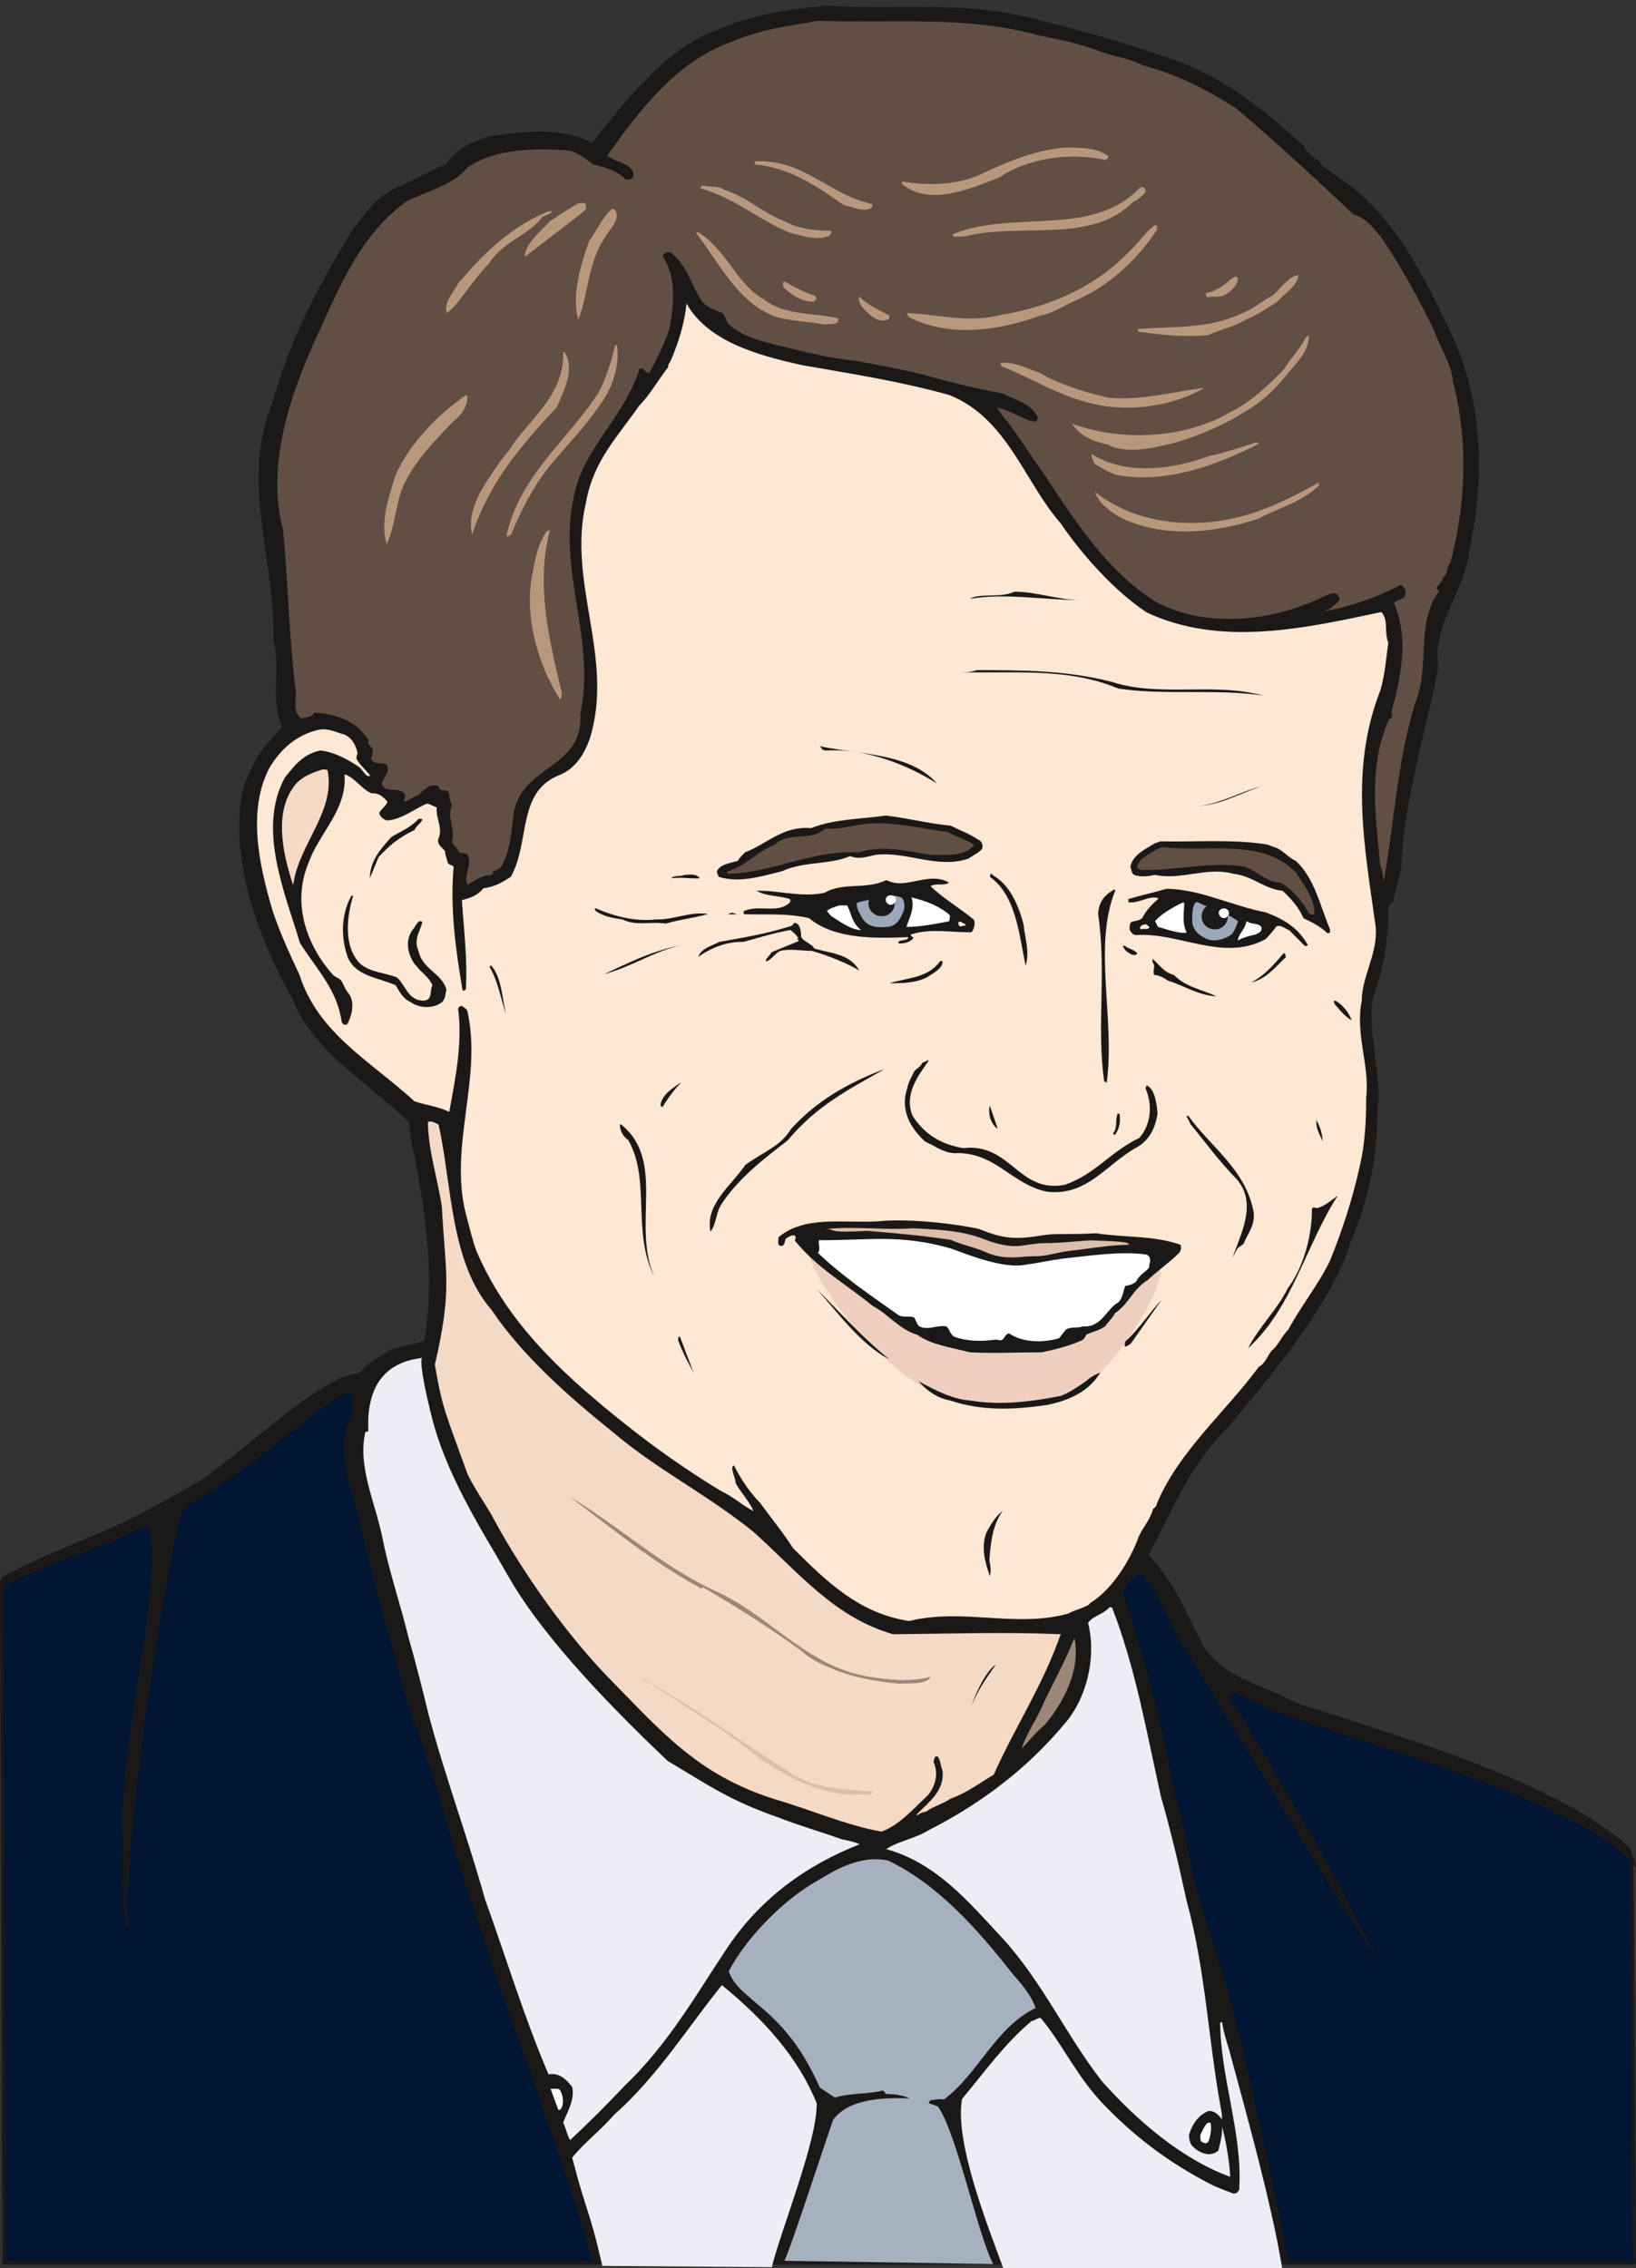 <svg xmlns="http://www.w3.org/2000/svg" xml:space="preserve" width="632.731" height="877.342" fill-rule="evenodd" stroke-linejoin="round" stroke-width="28.222" preserveAspectRatio="xMidYMid" version="1.2" viewBox="0 0 16741 23213"><rect x="0" y="0" width="16741" height="23213" fill="#333333" stroke="none"/><defs class="ClipPathGroup"><clipPath id="a" clipPathUnits="userSpaceOnUse"><path d="M0 0h16741v23213H0z"/></clipPath></defs><g class="SlideGroup"><g class="Slide" clip-path="url(#a)"><g class="Page"><g class="com.sun.star.drawing.ClosedBezierShape"><path fill="none" d="M-1 13776h16746v9399H-1z" class="BoundingBox"/><path fill="#001632" d="M16697 19035c-315-343-615-501-1041-669-524-343-2154-724-2502-899-434-206-597-290-745-343-226-168-544-1138-770-1189l-7259-2103c-168-154-654 201-674 317-351-104-1385 1067-2020 1319-322 142-477 175-899 368-317 150-444 196-769 351l25 6968h16682l-28-4120Z"/><path fill="none" stroke="#1B1918" stroke-linejoin="miter" stroke-width="36" d="M16697 19035c-315-343-615-501-1041-669-524-343-2154-724-2502-899-434-206-597-290-745-343-226-168-544-1138-770-1189l-7259-2103c-168-154-654 201-674 317-351-104-1385 1067-2020 1319-322 142-477 175-899 368-317 150-444 196-769 351l25 6968h16682l-28-4120Z"/></g><g class="com.sun.star.drawing.ClosedBezierShape"><path fill="none" d="M13 58h16730v23106H13z" class="BoundingBox"/><path fill="#1B1918" d="M6060 23148c-142-599-762-2296-970-2890-221-635-414-1237-594-1865-66-244-168-465-221-703 0-33-51-41-51-79-175-634-368-1276-518-1929-97-419-305-866-92-1234-12-59-12-97-12-150-6-51-84-38-110-13-25 8-33 20-50 25-468 326-869 699-1354 996-97 53-176 92-231 175-221 823-526 3108-539 3761-33 162-5 342-13 510-96-361-25-731-58-1117 38-1075 414-2468 279-2986-12-5-53-25-78-25-310 200-595 213-1435 614v-96c891-460 924-343 2037-991 505-348 899-769 1422-1046 84-33 142-41 208-59 64-84 155-137 247-188 101-84 297-91 414-137 109-612 25-1267-104-1907-33-122-39-219-54-331-399-393-983-718-1189-1259-309-544-594-1270-538-1923-5-76 15-135 28-201 25-129 76-201 129-317 64-122 173-226 277-348-134-259-12-582-91-874 20-829-348-1637-5-2460 180-648 465-1163 769-1681 143-201 285-422 519-511 172-79 330-162 485-234 96-142 264-233 459-284 348-46 717-97 1029 71 348-422 742-965 1293-1158 356-163 737-208 1106-246 714 45 1463-58 2182 149 490 117 962 259 1417 419 516 196 904 519 1293 869 8 5 8 18 13 38 25 21 50 51 91 84 13 13 18 20 46 25 0 13 18 21 25 46 89 66 206 155 310 221 493 407 732 912 996 1456 350 716 368 1506 213 2250-51 453-386 758-322 1218-138 698-356 1371-381 2070-26 104-59 206-79 310 0 33-46 38-51 78 0 303-41 620-163 933-50 393 105 774 51 1155 0 455-89 907-277 1334-50 188-137 343-213 485-279 498-660 957-1041 1410-389 383-564 843-811 1308 247 246 364 548 526 861 181 386 628 452 996 654 950 309 2659 790 3403 1480 31 105 51 92 64 201-523-686-2891-1288-3642-1585-72-13-117-38-160-63-99-54-196-93-293-139-25 0-50 21-66 39 313 501 610 1024 907 1535 226 381 402 790 623 1158-338-465-643-996-953-1501-305-518-632-1004-932-1535-226-272-310-658-549-917-79 25-150 117-188 188 209 632 389 1294 506 1959 58 196 89 384 142 571 102 671 381 1293 523 1933 168 679 401 1761 531 2408l-7131-15Z"/></g><g class="com.sun.star.drawing.ClosedBezierShape"><path fill="none" d="M2838 213h12139v8842H2838z" class="BoundingBox"/><path fill="#614F44" d="M8369 213c752 27 1542-58 2279 154 246 46 439 92 678 183 130 38 259 59 363 117 376 102 648 244 958 440 394 330 836 744 1209 1092 112 20 201 142 272 221 208 305 381 620 551 970 51 155 173 330 188 511 160 609 135 1263-28 1865-43 38-18 109-76 147-8 54-46 66-59 97 0 20 0 20 21 40-242 336-87 757-242 1138-188 615-213 1209-322 1824-13-38-13-102-38-160-46-505-125-998 89-1488 7-13 28-13 33-26 0-15-5-33-5-58 96-356 180-744 25-1108 18-33 76-33 102-58 15-13 15-46 15-64 0-33-28-45-46-66-226 117-505 226-790 272 64-18 109-63 163-117 0-25-13-38-28-58-26-31-97 8-127 20-531 259-1192 330-1702 71-506-297-856-848-1158-1305-143-196-247-372-384-552-51-51-71-97-109-143 129 21 226 104 376 143 20 0 33-13 46-33-54-143-221-186-369-257-228-41-434-91-642-145-272-84-574-134-842-185-259-28-478-79-732-142-226-54-452-105-594-247-18-53-33-79-51-104-71-25-175-58-226-142-99-163-142-351-305-478-20 0-38 0-50 5-16 13-21 13-33 33 142 201 121 486 71 745-54 167-138 322-201 444-33 20-51-18-71-38h-33c-130 422-447 706-607 1088-318 841 180 1623 0 2446 38 562-597 518-681 1016-25 188-30 374-129 549-13 20-39 33-84 46 0 12 0 38-18 38-99 0-163 58-241 99-51-79 53-201 0-305-18-20-51-20-84-20-13-39-59-72-76-117 38-130-54-239 0-374-33-53-21-116-41-137-5-13-31-13-64-13-20-7-20-12-33-38-33-25-104-7-121 18-54 28-59 54-84 71-59 16-79 46-143 66-20-20 26-50 0-83-58-72-182 0-233-92 7-63 96-135 51-201-31-25-84-12-117-25-26 0-43-33-43-58 12 0 12-26 17-51 8-33-25-54-50-92 0-7 5-12 12-20-122-201-322-272-556-290-25 46-84 51-137 59-109-71-31-234-64-338-63-543-71-1054-122-1590-187-686 102-1469 381-2058 226-498 435-983 887-1308 218-105 465-160 620-343 271-188 668-201 1011-176 121 16 193 87 276 145 110 26 247 64 331 155 20 0 33 0 58-8 8-12 20-12 20-33v-30c-40-104-183-104-266-175 325-460 706-965 1275-1166 297-130 594-160 879-213Z"/></g><g class="com.sun.star.drawing.ClosedBezierShape"><path fill="none" d="M2630 3106h11578v13484H2630z" class="BoundingBox"/><path fill="#FEE7D3" d="M7025 3106c218 388 724 530 1189 632 519 91 991 163 1502 305 594 239 769 894 1138 1313 221 325 556 698 881 912 757 355 1618 162 2400-5 77 84 26 205 72 317-26 168-33 323-84 490-318 816-155 1618-46 2413 25 272-142 507-142 758-71 338 84 668 45 991 0 239-12 477-66 704-71 325-180 660-304 965-127 259-298 465-427 706-71 71-102 160-168 213-45 51-63 130-134 168-343 465-816 861-1042 1397-7 38-20 38-40 58-38 135-122 201-160 318 0 0-163 447-486 645 0 33-208 86-213 104-538 155-1082-58-1638 79-511-79-841-401-1185-744-109-168-226-310-335-460-125-130-201-252-272-389-46 21 18 125 18 183 58 102 137 180 183 285-117-59-201-143-325-201-519-312-983-668-1430-1057-491-439-846-858-1080-1402-46-124-71-246-109-381-175-693 168-1387 18-2065 0-25-31-46-51-58-20-13-33 0-46 20 46 348-25 704-91 1059-110-56-219-63-356-109-452-414-983-691-1176-1293-104-222-208-448-279-669-135-457-258-1021-26-1455 117-193 280-336 506-386 104-16 175 30 259 50 84 39 122 122 134 194-5 7-12 33-12 53 33 63 91 109 142 173-38 28-76-56-109-84-104-71-247-155-402-173-175 38-259 147-363 277-284 523 0 1178 155 1694 170 268 384 481 427 811 15 26 41 33 58 18 41-76 79-213 21-302-46-53-59-104-84-142-21-28-59-33-84-59-246-273-434-707-251-1146 109-310 398-544 368-907 101 28 173 150 277 195 71-7 117 33 162 84-7 46-66 71-84 122 13 33 39 59 77 71 142-5 271-109 409-172 33 0 58 25 104 38-16 109 71 213 12 330 0 63 39 76 72 117 0 38 17 71 25 109 5 33 46 33 63 51-38 426 21 853 92 1268 13 0 20 0 33-12 18-304-20-609-41-913 99-26 163-51 221-122 117-13 201-66 280-117 198-351 63-861 485-1036 172-64 264-214 322-374 259-828-233-1597-38-2420 76-432 330-679 544-991 114-114 200-272 297-394 0-38 13-38 25-63 84-196 143-389 163-589Z"/></g><g class="com.sun.star.drawing.ClosedBezierShape"><path fill="none" d="M9228 1509h2112v488H9228z" class="BoundingBox"/><path fill="#B8987C" d="M10920 1509c134 5 305 0 419 88 0 21-5 28-25 41-369-84-795-20-1094 181-317 122-711 292-990 64 0 0-4-13 0-26 272 46 594 41 853-96 268-123 545-235 837-252Z"/></g><g class="com.sun.star.drawing.ClosedBezierShape"><path fill="none" d="M7711 1650h1216v498H7711z" class="BoundingBox"/><path fill="#B8987C" d="M7723 1651c503-25 750 336 1190 434 13 0 13 15 13 33-72 66-186 0-290-18-267-184-545-386-913-416 13-8 0-28-12-33h12Z"/></g><g class="com.sun.star.drawing.ClosedBezierShape"><path fill="none" d="M7168 1897h1342v540H7168z" class="BoundingBox"/><path fill="#B8987C" d="M7198 1897c71 25 150 0 208 43 253 83 382 229 608 318 155 84 326 104 494 104 5 21-13 38-20 51-135 53-272 0-403-30-342-143-556-352-917-456 0-5 12-30 30-30Z"/></g><g class="com.sun.star.drawing.ClosedBezierShape"><path fill="none" d="M9749 1913h1976v510H9749z" class="BoundingBox"/><path fill="#B8987C" d="M11678 1915s21 0 33 7c0 0 5 6 13 31 0 8-8 20-13 28-33 30-66 64-116 85-423 432-1147 213-1704 349-51 7-84 7-130 7-7-12-7-7-12-25 628-255 1418 38 1909-469 20-50-46 58 20-13Z"/></g><g class="com.sun.star.drawing.ClosedBezierShape"><path fill="none" d="M5370 2078h629v551h-629z" class="BoundingBox"/><path fill="#B8987C" d="M5914 2078h64c25 5 12 38 20 63-196 164-423 326-628 487 0-122 142-245 264-369 92-60 168-110 252-161 33-58-30 51 28-20Z"/></g><g class="com.sun.star.drawing.ClosedBezierShape"><path fill="none" d="M5893 2141h420v1130h-420z" class="BoundingBox"/><path fill="#B8987C" d="M6269 2141c13 0 26 7 31 20 46 96-64 180-102 259-184 260-176 591-280 850-70-241 20-544 109-803 85-113 126-227 230-326h12Z"/></g><g class="com.sun.star.drawing.ClosedBezierShape"><path fill="none" d="M4564 2162h1085v1043H4564z" class="BoundingBox"/><path fill="#B8987C" d="M5615 2162h33c-20 38-71 38-97 58-117 162-368 246-506 419-13 15-18 20-33 47-122 129-231 279-348 434-33 25-59 64-92 84-37-109 72-213 117-305 272-323 565-595 926-737Z"/></g><g class="com.sun.star.drawing.ClosedBezierShape"><path fill="none" d="M9284 2304h2565v1075H9284z" class="BoundingBox"/><path fill="#B8987C" d="M11840 2311c30 13-41 18 5 31-188 297-490 577-808 719-142 59-254 143-389 168-448 163-938 221-1339 20-13-12-25-20-25-45 276 7 612 104 924 25 590-96 1068-323 1449-763 53-58 104-124 162-162l21 7Z"/></g><g class="com.sun.star.drawing.ClosedBezierShape"><path fill="none" d="M7122 2375h1458v948H7122z" class="BoundingBox"/><path fill="#B8987C" d="M7139 2375c300 175 389 531 686 694 202 156 507 136 715 181 25 5 38 5 38 21 0 63-84 38-137 50-181-33-356-33-511-83-382-143-575-553-808-856l17-7Z"/></g><g class="com.sun.star.drawing.ClosedBezierShape"><path fill="none" d="M11642 2814h1647v626h-1647z" class="BoundingBox"/><path fill="#B8987C" d="M13288 2814c-21 124-130 175-214 271-104 67-206 138-330 189-122 71-252 97-382 155-246 26-480-5-706-33-17 0-17-25 0-30 350-26 706 0 1030-150 142-51 233-143 342-194 97-92 163-196 260-208Z"/></g><g class="com.sun.star.drawing.ClosedBezierShape"><path fill="none" d="M12340 2827h330v215h-330z" class="BoundingBox"/><path fill="#B8987C" d="m12653 2834 15 13c0 71-78 143-143 176-66 25-113 5-163 18-21 0-25-31-21-43 66-8 118-41 164-67 46-33 76-64 136-104l12 7Z"/></g><g class="com.sun.star.drawing.ClosedBezierShape"><path fill="none" d="M8014 2885h340v203h-340z" class="BoundingBox"/><path fill="#B8987C" d="M8034 2885c92 53 194 105 307 143 12 12 12 20 12 33 0 7-20 12-20 25-118 8-214-58-299-130-13-13-20-26-20-26v-45h20Z"/></g><g class="com.sun.star.drawing.ClosedBezierShape"><path fill="none" d="M8788 3028h316v253h-316z" class="BoundingBox"/><path fill="#B8987C" d="M8796 3040c86 79 189 131 306 189 0 8 0 26-13 41-104 38-176-41-235-92-51-54-75-97-63-150l5 12Z"/></g><g class="com.sun.star.drawing.ClosedBezierShape"><path fill="none" d="M10970 3429h2423v1175h-2423z" class="BoundingBox"/><path fill="#B8987C" d="M13392 3441c0 163-129 272-221 389-122 155-272 298-445 389-201 135-480 247-727 318-218 51-428 102-633 30-8-5-13-5-21-17-155-26-297-92-375-214 497 181 1141 160 1618-117 210-104 403-285 558-448 58-104 150-188 208-304 5-13 18-18 38-38v12Z"/></g><g class="com.sun.star.drawing.ClosedBezierShape"><path fill="none" d="M5182 3533h1139v1958H5182z" class="BoundingBox"/><path fill="#B8987C" d="M6313 3533c33 220-56 459-181 620-218 325-531 584-699 900-79 130-142 272-206 422-7 0-28 20-45 13 129-621 641-992 950-1483 72-142 125-310 163-472h18Z"/></g><g class="com.sun.star.drawing.ClosedBezierShape"><path fill="none" d="M4819 3604h1005v1866H4819z" class="BoundingBox"/><path fill="#B8987C" d="M5776 3604c110 162 0 388-78 563-369 395-687 763-867 1302-63-259 137-531 266-714 51-84 110-134 155-213 202-278 524-524 512-938h12Z"/></g><g class="com.sun.star.drawing.ClosedBezierShape"><path fill="none" d="M10239 3711h2088v463h-2088z" class="BoundingBox"/><path fill="#B8987C" d="M10253 3713c122-12 252 58 374 97 213 125 485 209 720 261 330 28 652-60 978-103-285 174-714 245-1058 181-399-71-678-267-1021-403 7-8-25-33 7-33Z"/></g><g class="com.sun.star.drawing.ClosedBezierShape"><path fill="none" d="M3932 4044h852v1523h-852z" class="BoundingBox"/><path fill="#B8987C" d="m4769 4044 13 12c5 112-71 201-155 267-176 188-344 356-460 570-126 213-106 460-210 673-70-213 21-485 92-706 143-324 435-621 720-816Z"/></g><g class="com.sun.star.drawing.ClosedBezierShape"><path fill="none" d="M11170 4529h1713v357h-1713z" class="BoundingBox"/><path fill="#B8987C" d="M12848 4529s33 0 33 12c-414 215-959 415-1457 319-99-33-150-71-228-117-6-26-30-65-26-98 330 215 803 169 1192 26 168-38 323-89 486-142Z"/></g><g class="com.sun.star.drawing.ClosedBezierShape"><path fill="none" d="M11204 4937h2293v503h-2293z" class="BoundingBox"/><path fill="#B8987C" d="M13496 4943v25c-171 171-402 222-615 339-447 148-959 201-1393 0-91-46-155-97-221-163-25-33-43-63-63-110 452 358 1120 403 1695 189 226-84 414-184 597-285v5Z"/></g><g class="com.sun.star.drawing.ClosedBezierShape"><path fill="none" d="M5422 5422h330v1735h-330z" class="BoundingBox"/><path fill="#B8987C" d="m5614 5423 12 12c-143 536-12 1101 125 1662-8 21 0 54-21 59-227-356-375-859-277-1307 25-150 63-305 143-414 5 0 13 0 18-12Z"/></g><g class="com.sun.star.drawing.ClosedBezierShape"><path fill="none" d="M9924 6055h1115v86H9924z" class="BoundingBox"/><path fill="#1B1918" d="M10382 6055c216 0 430 80 656 85-369 0-740-73-1114-12 96-61 315-5 458-73Z"/></g><g class="com.sun.star.drawing.ClosedBezierShape"><path fill="none" d="M9807 6858h3119v261H9807z" class="BoundingBox"/><path fill="#1B1918" d="M9994 6858c460 0 918 0 1386 121 490 159 1035 0 1545 139-477-72-1022 0-1482-72-523-221-1093-150-1636-168 58 0 121 5 187-20Z"/></g><g class="com.sun.star.drawing.ClosedBezierShape"><path fill="none" d="M8389 7635h1199v384H8389z" class="BoundingBox"/><path fill="#1B1918" d="M8402 7639c389 84 913 66 1185 378-303-189-712-357-1127-337-33 0-46-8-51-20 5 0-39-38-7-21Z"/></g><g class="com.sun.star.drawing.ClosedBezierShape"><path fill="none" d="M2885 7874h480v1187h-480z" class="BoundingBox"/><path fill="#F4D9C4" d="M3301 7874c13 0 31 0 51 7 84 428-298 758-352 1178-110-331-205-770 34-1043 66-71 162-109 267-142Z"/></g><g class="com.sun.star.drawing.ClosedBezierShape"><path fill="none" d="M12253 8049h647v203h-647z" class="BoundingBox"/><path fill="#1B1918" d="M12899 8049c-143 51-259 105-408 156-91 26-155 39-238 46 231-25 415-138 646-202Z"/></g><g class="com.sun.star.drawing.ClosedBezierShape"><path fill="none" d="M7336 8346h2720v655H7336z" class="BoundingBox"/><path fill="#1B1918" d="M9064 8346c221 25 440 83 666 104 97 50 196 84 280 143 25 5 58 51 38 96-33 38-84 59-135 97-325 110-628-76-953-38-84 18-176 51-260 13-213 92-472 50-699 155-206 51-432 122-640 59-5 0-25-33-25-59 33-71 134-84 213-105 20-38 51-63 76-89 221-83 384-272 674-247 241-96 506-91 765-129Z"/></g><g class="com.sun.star.drawing.ClosedBezierShape"><path fill="none" d="M3785 8379h538v609h-538z" class="BoundingBox"/><path fill="#1B1918" d="M4297 8379s13 0 25 5c-12 45-66 66-78 109-156 73-265 162-371 280l-88 214c0-176 109-298 219-421 96-58 202-99 280-187h13Z"/></g><g class="com.sun.star.drawing.ClosedBezierShape"><path fill="none" d="M7441 8425h2528v519H7441z" class="BoundingBox"/><path fill="#614F44" d="M8863 8430c292-25 543 50 835 83 89 55 193 80 270 131-84 122-270 104-440 104-264-38-477-104-744-25-474-28-888 214-1340 219-4 0-4-13 0-25 188-51 305-207 485-273 143-143 376-25 511-164 170 8 273-30 423-50Z"/></g><g class="com.sun.star.drawing.ClosedBezierShape"><path fill="none" d="M11567 8608h2045v944h-2045z" class="BoundingBox"/><path fill="#1B1918" d="M11881 8610c364 8 741-24 1089 33 58 25 78 25 116 46 66 38 105 91 176 122 193 183 246 460 348 699v33s-13 8-26 8c-71-71-160-112-246-155-43-104-127-201-213-280-194-20-298-150-511-176-273-71-524 71-796 13-84 20-163 20-213 0-26-13-26-51-38-84 25-122 154-180 251-239 25-7 51-20 63-20Z"/></g><g class="com.sun.star.drawing.ClosedBezierShape"><path fill="none" d="M11638 8669h1814v692h-1814z" class="BoundingBox"/><path fill="#614F44" d="M11902 8669c452 58 1022-101 1365 267 71 117 188 253 183 420-21 8-46 0-59-12-58-122-180-248-284-311-155-8-226-104-364-163-349-59-704 41-1067 33-21-7-33-13-38-33 17-90 121-123 200-181 13 5 38-20 64-20Z"/></g><g class="com.sun.star.drawing.ClosedBezierShape"><path fill="none" d="M10130 8941h384v943h-384z" class="BoundingBox"/><path fill="#1B1918" d="M10155 8953c171 99 260 286 319 507 13 142 66 280 21 422-66-313-98-720-365-908 0-21 12-50 25-21Z"/></g><g class="com.sun.star.drawing.ClosedBezierShape"><path fill="none" d="M6868 8950h294v41h-294z" class="BoundingBox"/><path fill="#1B1918" d="M7005 8953c51 0 118-18 156 35-84 7-189-14-293 0 33-35 91-14 137-35Z"/></g><g class="com.sun.star.drawing.ClosedBezierShape"><path fill="none" d="M7609 8992h2366v665H7609z" class="BoundingBox"/><path fill="#1B1918" d="M9101 9019c183 77 409-103 609 13-45 38-137 0-187 38 121 118 297 222 439 339 25 25 5 103-20 131-193 5-402-41-602 17-44 13-5 26 7 38-20 46-104 66-155 59 0-51 92-13 104-64-337 13-752 26-1017-194-226-53-439-33-655-40-17 0-17-13-13-31 150-73 351 31 473-91 0 0 7-21 0-33-117-38-239-26-343-85 208-8 467 72 698 20 188-112 423-28 629-129l33 12Z"/></g><g class="com.sun.star.drawing.ClosedBezierShape"><path fill="none" d="M11237 9103h175v1980h-175z" class="BoundingBox"/><path fill="#1B1918" d="M11411 9108v8c-228 569 0 1306-85 1954-5 38-17-33-25 8-84-564 25-1127-64-1723 5-122 64-194 156-247 6-12 18 0 18 0Z"/></g><g class="com.sun.star.drawing.ClosedBezierShape"><path fill="none" d="M11547 9096h1839v606h-1839z" class="BoundingBox"/><path fill="#1B1918" d="M11935 9096c335 0 674 175 1017 241 193 72 335 161 432 336-13 8-13 8-31 8l-162-163c-33-7-79-58-130-38-25 38-71 89-109 130-434 238-887-72-1327-41-28 0-53-25-66-58 0-26 0-51 13-72 25-17 84-12 117-44 38-79 104-145 167-200-89-41-200 55-309 38v-33c129-38 251-64 388-104Z"/></g><g class="com.sun.star.drawing.ClosedBezierShape"><path fill="none" d="M3509 9165h1060v1142H3509z" class="BoundingBox"/><path fill="#1B1918" d="M3614 9167c-71 228-96 527 71 694 104 92 254 92 377 142 79 65 109 222 247 235 33 5 58 0 71-13 38-28 20-91 45-142-40-92-111-125-162-196-8-6-20-21-20-21-72-101-102-244-18-355 30-31 38-72 71-85 0 0 13 0 25 7-12 85-96 177-38 299 38 188 239 226 285 394-13 66-13 99-46 130-84 66-226 66-318 0-83-38-116-109-155-173-176-80-415-92-493-293-75-221-58-448 40-623 13-4 13 0 18 0Z"/></g><g class="com.sun.star.drawing.ClosedBezierShape"><path fill="none" d="M8768 9162h489v328h-489z" class="BoundingBox"/><path fill="#9AA8B9" d="M9063 9162c46 0 109 0 163 25 38 33 38 122 5 169-26 66-76 129-155 129-110 13-202-5-253-89-28-58-65-100-53-158 84-26 188-38 293-76Z"/></g><g class="com.sun.star.drawing.ClosedBezierShape"><path fill="none" d="M9276 9180h446v307h-446z" class="BoundingBox"/><path fill="#FFF" d="M9339 9187c138 33 274 85 378 176 8 13 0 46-5 65-131 25-293 58-436 58 20-76 91-189 50-306l13 7Z"/></g><g class="com.sun.star.drawing.ClosedBezierShape"><path fill="none" d="M12200 9232h470v393h-470z" class="BoundingBox"/><path fill="#9AA8B9" d="M12258 9233c129 71 293 105 410 194-15 53-33 91-59 130-66 53-196 97-285 38-71-30-124-97-124-168 0-72 0-156 38-194h20Z"/></g><g class="com.sun.star.drawing.ClosedBezierShape"><path fill="none" d="M11819 9238h325v310h-325z" class="BoundingBox"/><path fill="#FFF" d="M12097 9238h21c0 100-26 201 25 306-76 13-202-33-291-58-8-5-21-39-33-60 63-71 163-130 278-188Z"/></g><g class="com.sun.star.drawing.ClosedBezierShape"><path fill="none" d="M8461 9265h354v254h-354z" class="BoundingBox"/><path fill="#FFF" d="M8583 9266h87c43 88 51 186 143 252-100 0-214-84-307-143-20-21-33-38-45-51 33-33 83-41 122-58Z"/></g><g class="com.sun.star.drawing.ClosedBezierShape"><path fill="none" d="M6085 9296h1161v158H6085z" class="BoundingBox"/><path fill="#1B1918" d="M6098 9296c183 80 401 138 616 113 188 5 350-85 531-55-148 42-290 55-432 98-159-25-301 28-443-43-97-13-201-33-272-85 0 0-29-32 0-28Z"/></g><g class="com.sun.star.drawing.ClosedBezierShape"><path fill="none" d="M7445 9341h107v17h-107z" class="BoundingBox"/><path fill="#1B1918" d="M7490 9342c22 0 39 15 60 15h-105c12 0 33-20 45-15Z"/></g><g class="com.sun.star.drawing.ClosedBezierShape"><path fill="none" d="M9807 9434h79v48h-79z" class="BoundingBox"/><path fill="#FEEFE4" d="M9832 9434c14 5 26 18 52 26-5 21-31 8-52 21-25 0-25-29-25-47h25Z"/></g><g class="com.sun.star.drawing.ClosedBezierShape"><path fill="none" d="M12667 9425h244v199h-244z" class="BoundingBox"/><path fill="#FFF" d="M12768 9433c34 26 113 13 138 52 18 53-38 66-58 79-72 13-123 31-181 59 5-67 76-113 88-197l13 7Z"/></g><g class="com.sun.star.drawing.ClosedBezierShape"><path fill="none" d="M7148 9443h1645v491H7148z" class="BoundingBox"/><path fill="#1B1918" d="m8144 9446 20 12c26 26 34 84 34 130 17 33 58 51 96 79 13 5 25 17 38 39 163 51 363 51 460 226-104-66-318-155-485-201-109 0-214-25-323 0-54 26-92 92-143 109-15-25 38-63 56-96l267-110c34-13-33-21 6-33-18-26-44-59-84-84-174 33-311 76-479 122-180-5-338 67-459 151 20-79 134-111 213-151 259-46 485-84 725-160 28 0 33-45 58-33Z"/></g><g class="com.sun.star.drawing.ClosedBezierShape"><path fill="none" d="M11666 9459h97v53h-97z" class="BoundingBox"/><path fill="#FEEFE4" d="M11723 9459c17 0 25 21 38 26 0 34-65 14-85 26-32-26 20-52 47-52Z"/></g><g class="com.sun.star.drawing.ClosedBezierShape"><path fill="none" d="M6182 9671h793v300h-793z" class="BoundingBox"/><path fill="#1B1918" d="M6973 9672c-290 66-491 214-791 298 247-117 493-240 791-298Z"/></g><g class="com.sun.star.drawing.ClosedBezierShape"><path fill="none" d="M11488 9680h152v95h-152z" class="BoundingBox"/><path fill="#1B1918" d="M11513 9680c26 30 85 30 126 77-28 38-84 0-118-26-8-13-21-26-33-51h25Z"/></g><g class="com.sun.star.drawing.ClosedBezierShape"><path fill="none" d="M12802 9756h358v299h-358z" class="BoundingBox"/><path fill="#1B1918" d="M13141 9756c13 0 13 33 18 38-110 104-207 229-357 260 130-64 227-174 332-298h7Z"/></g><g class="com.sun.star.drawing.ClosedBezierShape"><path fill="none" d="M11793 9815h655v383h-655z" class="BoundingBox"/><path fill="#1B1918" d="M11798 9815c71 66 116 137 214 162 129 131 293 148 435 220-189-13-331-110-494-161-51-34-89-54-143-59-12-25 0-58 0-96 0-21-17-21-17-46 0-8 0-20 5-20Z"/></g><g class="com.sun.star.drawing.ClosedBezierShape"><path fill="none" d="M9101 9835h547v229h-547z" class="BoundingBox"/><path fill="#1B1918" d="m9633 9835 13 5c0 71-104 125-163 163-122 59-253 59-382 59 196-59 397-54 520-227h12Z"/></g><g class="com.sun.star.drawing.ClosedBezierShape"><path fill="none" d="M5010 9880h173v506h-173z" class="BoundingBox"/><path fill="#1B1918" d="M5026 9881c110 121 110 343 156 504-59-161-84-343-171-487 0 0 0-17 15-17Z"/></g><g class="com.sun.star.drawing.ClosedBezierShape"><path fill="none" d="M13650 10240h182v204h-182z" class="BoundingBox"/><path fill="#1B1918" d="M13667 10241c66 38 138 118 164 202-59-38-105-84-164-157-12-7-17-33-17-33 0-5 0-16 17-12Z"/></g><g class="com.sun.star.drawing.ClosedBezierShape"><path fill="none" d="M9259 10843h2588v1359H9259z" class="BoundingBox"/><path fill="#1B1918" d="M9497 10863c-92 134-253 336-158 557 125 193 292 290 518 330 485-58 564 466 1038 375 317-110 464-337 762-479 124-137 137-338 66-506 0-13 5-18 12-33 84 40 104 196 110 293-26 150-84 266-206 338-313 168-506 503-920 458-369-71-532-415-958-395-117-8-201-79-292-117-143-129-263-317-186-544 13-71 43-110 64-160 20-46 71-54 91-104 13-8 38-8 59-33v20Z"/></g><g class="com.sun.star.drawing.ClosedBezierShape"><path fill="none" d="M7262 10947h1779v1658H7262z" class="BoundingBox"/><path fill="#1B1918" d="M9033 10947h7c-338 193-687 368-979 723-246 189-524 403-692 675-45 91-45 193-99 259-57-280 221-480 356-681 171-130 359-187 468-369 259-285 570-465 939-607Z"/></g><g class="com.sun.star.drawing.ClosedBezierShape"><path fill="none" d="M6758 11076h211v254h-211z" class="BoundingBox"/><path fill="#1B1918" d="M6960 11089c-63 64-130 156-181 240-8 0-20-13-20-25 20-106 125-169 209-227l-8 12Z"/></g><g class="com.sun.star.drawing.ClosedBezierShape"><path fill="none" d="M10122 11316h90v236h-90z" class="BoundingBox"/><path fill="#1B1918" d="m10129 11316 81 235c-68-40-105-156-81-235Z"/></g><g class="com.sun.star.drawing.ClosedBezierShape"><path fill="none" d="M11392 11394h70v220h-70z" class="BoundingBox"/><path fill="#1B1918" d="M11456 11399c13 71 0 156-47 214-12 0-17 0-17-18 46-53 17-138 46-201l18 5Z"/></g><g class="com.sun.star.drawing.ClosedBezierShape"><path fill="none" d="M12140 11420h692v1450h-692z" class="BoundingBox"/><path fill="#1B1918" d="M12161 11420c226 317 582 544 666 976 21 143-58 222-101 331-16 20-41 25-59 46-20 20-33 66-53 96 79-238 254-549 46-796-194-200-324-382-479-570-15-45-33-58-40-83h20Z"/></g><g class="com.sun.star.drawing.ClosedBezierShape"><path fill="none" d="M13470 11450h66v231h-66z" class="BoundingBox"/><path fill="#1B1918" d="M13474 11470c34 59 60 143 60 210-26-67-79-143-60-230v20Z"/></g><g class="com.sun.star.drawing.ClosedBezierShape"><path fill="none" d="M4379 11477h6476v7269H4379z" class="BoundingBox"/><path fill="#F4D9C4" d="M4384 11478c40-6 71 13 104 31 137 609 117 1412 543 1897 310 465 803 899 1237 1247 457 389 963 636 1444 1025 472 426 828 874 1427 1046 585-5 1146-25 1715 0-180 518-465 945-686 1438-142 84-264 180-439 244-76 53-176 78-259 137-51 0-64 33-97 33 130-137 292-241 272-455-25-63-18-96-46-142-38-18-38 20-46 53 59 130 8 259-55 336-163 155-305 317-480 376-364-66-712-221-1088-331-796-251-1159-691-1733-1275-485-510-927-1176-1171-1643-86-142-170-264-241-408-226-627-259-673-335-1120 180-782 109-917 71-1623-46-292-137-569-142-853l5-13Z"/></g><g class="com.sun.star.drawing.ClosedBezierShape"><path fill="none" d="M6344 11504h354v1562h-354z" class="BoundingBox"/><path fill="#1B1918" d="M6357 11509c462 370 105 1037 339 1556-234-456-33-992-268-1399-51-33-88-99-84-162l13 5Z"/></g><g class="com.sun.star.drawing.ClosedBezierShape"><path fill="none" d="M12769 12235h921v1567h-921z" class="BoundingBox"/><path fill="#1B1918" d="M13689 12235c-330 516-461 1138-908 1553-5 0-12 13-12 13 116-226 299-395 408-616 161-213 248-535 248-808 0-26 25-21 51-13 78-20 134-71 213-129Z"/></g><g class="com.sun.star.drawing.ClosedBezierShape"><path fill="none" d="M6939 13678h159v370h-159z" class="BoundingBox"/><path fill="#1B1918" d="m6959 13683 138 364c-53-97-113-209-158-331 0-8 0-26 7-38l13 5Z"/></g><g class="com.sun.star.drawing.ClosedBezierShape"><path fill="none" d="M3718 13894h5081v8009H3718z" class="BoundingBox"/><path fill="#EDEDF6" d="M4328 13896c-28-24-28 125 71 526 148 658 529 1227 813 1727 371 645 1108 1385 1619 1871 422 251 627 401 1120 574 234 91 419 142 661 228 63 13 129 26 185 51-556 219-1021 561-1356 1062-318 477-602 983-1049 1410-177 187-370 381-558 556-33-54-38-109-71-181 38-99 122-233 92-363-54-71-130-150-242-129-244-569-431-1184-652-1799-181-647-407-1249-577-1890-64-265-130-524-206-790-79-328-200-679-264-1009-74-368-258-731-175-1087 13 0 25 0 30-13-17-368 104-698 559-744Z"/></g><g class="com.sun.star.drawing.ClosedBezierShape"><path fill="none" d="M5834 15321h3690v1911H5834z" class="BoundingBox"/><path fill="#9C8779" d="M5834 15321c485 284 924 699 1480 958 558 244 934 776 1581 880 214 33 419 58 628 0-41 84-214 63-318 71-246-20-510-71-711-163-125-50-208-96-297-175-330-240-649-440-1000-646-5 5-30 18-38 0-464-246-924-628-1325-925Z"/></g><g class="com.sun.star.drawing.ClosedBezierShape"><path fill="none" d="M10066 15456h203v675h-203z" class="BoundingBox"/><path fill="#1B1918" d="M10260 15463c-105 142-123 331-136 504 13 66 18 104 6 163-51-143-96-305-33-454 53-91 92-162 171-220l-8 7Z"/></g><g class="com.sun.star.drawing.ClosedBezierShape"><path fill="none" d="M9068 16446h3522v5832H9068z" class="BoundingBox"/><path fill="#EDEDF6" d="m11360 16447 20 5c239 614 356 1287 498 1927 104 364 188 719 264 1071 195 711 221 1415 350 2121 13 50 13 96 13 117-38-46-79-92-142-84-104 45-163 134-196 244 0 53 16 104 46 124 46 51 150 97 221 58 13-7 33-20 33-20 18-76 43-162 38-246 33 111 76 350 84 513-498-183-950-572-1313-978-381-493-603-1008-1017-1463-348-374-678-771-1191-913 129-84 299-109 434-193 510-259 990-610 1385-1082 226-252 338-678 247-1041 58-77 142-77 221-160h5Z"/></g><g class="com.sun.star.drawing.ClosedBezierShape"><path fill="none" d="M6650 16581h178v126h-178z" class="BoundingBox"/></g><g class="com.sun.star.drawing.ClosedBezierShape"><path fill="none" d="M10455 16769h555v1127h-555z" class="BoundingBox"/><path fill="#9C8779" d="M10998 16776c58 335-127 659-304 872-105 92-156 158-239 247 55-173 155-297 227-473 109-227 219-427 310-653l6 7Z"/></g><g class="com.sun.star.drawing.ClosedBezierShape"><path fill="none" d="M9942 17036h248v421h-248z" class="BoundingBox"/><path fill="#1B1918" d="M10189 17036c-92 134-176 244-247 420 53-163 163-370 247-420Z"/></g><g class="com.sun.star.drawing.ClosedBezierShape"><path fill="none" d="M6565 17178h2371v1191H6565z" class="BoundingBox"/><path fill="#DDBDAB" d="M6565 17178c531 276 964 615 1489 939 244 188 575 193 880 218-38 66-122 8-180 33-389-5-728-200-984-377-358-289-715-498-1083-742-38-21-129-59-122-71Z"/></g><g class="com.sun.star.drawing.ClosedBezierShape"><path fill="none" d="M5634 21375h128v218h-128z" class="BoundingBox"/><path fill="#FFF" d="M5646 21376c26 0 67-7 85 13 33 59 46 157 0 202h-18l-79-215h12Z"/></g><g class="com.sun.star.drawing.ClosedBezierShape"><path fill="none" d="M12282 21719h112v216h-112z" class="BoundingBox"/><path fill="#FFF" d="m12375 21720 13 5c12 66 0 123-21 189-5 7-5 7-25 20-19 0-39-13-52-20-7-13-7-39-7-66 20-40 40-90 72-123 7 0 7 0 20-5Z"/></g><g class="com.sun.star.drawing.ClosedBezierShape"><path fill="none" d="M8887 9107h269v270h-269z" class="BoundingBox"/><path fill="#1B1918" d="M9025 9108c72 0 130 58 130 138 0 72-58 130-130 130-80 0-138-58-138-130 0-80 58-138 138-138Z"/></g><g class="com.sun.star.drawing.ClosedBezierShape"><path fill="none" d="M9063 9161h106v100h-106z" class="BoundingBox"/><path fill="#FFF" d="M9113 9162c27 0 55 17 55 46 0 26-28 52-55 52-25 0-50-26-50-52 0-29 25-46 50-46Z"/></g><g class="com.sun.star.drawing.ClosedBezierShape"><path fill="none" d="M12296 9246h269v266h-269z" class="BoundingBox"/><path fill="#1B1918" d="M12434 9246c72 0 130 58 130 135 0 71-58 130-130 130-80 0-138-59-138-130 0-77 58-135 138-135Z"/></g><g class="com.sun.star.drawing.ClosedBezierShape"><path fill="none" d="M12471 9296h107v102h-107z" class="BoundingBox"/><path fill="#FFF" d="M12525 9296c25 0 51 20 51 45 0 27-26 55-51 55-29 0-54-28-54-55 0-25 25-45 54-45Z"/></g><g class="com.sun.star.drawing.ClosedBezierShape"><path fill="none" d="M8227 12733h3652v1617H8227z" class="BoundingBox"/><path fill="#EECFBE" d="M8227 12733c304 846 1204 1573 1560 1603 196 15 686 21 983-5 468 26 1256-1276 1083-1393-1568 577-2124 325-3626-205Z"/></g><g class="com.sun.star.drawing.ClosedBezierShape"><path fill="none" d="M5855 20315h2504v2887H5855z" class="BoundingBox"/><path fill="#EDEDF6" d="M7898 23201c91-376 467-1295 459-1677-188-465-530-849-970-1209-336 414-661 937-1101 1325-142 164-302 281-431 441 167 635 160 472 309 1107l1734 13Z"/></g><g class="com.sun.star.drawing.ClosedBezierShape"><path fill="none" d="M7457 19027h3141v4144H7457z" class="BoundingBox"/><path fill="#A5B1BE" d="M10163 23169c-163-317-369-1327-564-1611-13-8-18-8-18-8l-71-25c-13-5 0-18 13-33 45 0 76-18 134-5 351-259 526-737 940-938-41-124-142-246-229-342-368-469-769-921-1280-1167-311-63-570 116-791 246-322 201-665 556-840 887 53 143 154 214 271 318 92 76 168 142 239 218 201 214 312 414 422 653 45 33 104 71 155 104 162-50 325-33 486-71 25 8 25 21 33 33 84 5 155 5 246 46-234-8-616-8-783 218-15 33-473 1431-501 1444l2138 33Z"/></g><g class="com.sun.star.drawing.ClosedBezierShape"><path fill="none" d="M9832 20650h3291v2566H9832z" class="BoundingBox"/><path fill="#EDEDF6" d="M13121 23214c-109-666-368-1586-544-2239-33-105-58-188-71-280h-20c0 544 226 1134 196 1683 0 28 0 40-13 45-8 21-20 21-46 26-79-31-175-64-259-109-382-201-712-440-1030-762-310-306-447-644-686-928-33 0-51 25-92 33-272 226-472 510-711 796-83 442 279 1342 422 1735h2854Z"/></g><g class="com.sun.star.drawing.ClosedBezierShape"><path fill="none" d="M7963 12489h4124v1357H7963z" class="BoundingBox"/><path fill="#1B1918" d="M8978 12499c344-37 880 38 1043 79 50 17 188 83 348 89 142 7 292-26 337-31 148-15 226 0 512-15 297 46 582 20 861 117 13 20 5 66-13 83-91 93-221 184-325 281-142 84-193 246-330 335-30 59-76 93-97 131-45 40-129 58-200 91 0 13-13 26-31 51-118 58-280 99-422 129-259 0-485 13-737 0-188-50-396-76-538-180-181-51-310-222-454-293-264-218-568-386-795-666-7 0 6-33 6-39-6-12-13-20-26-20-25 0-46 20-63 26-28 12-16 58-41 78-5 5-18 5-30 5-32-17-16-58-16-89 267-225 661-142 1011-162Z"/></g><g class="com.sun.star.drawing.ClosedBezierShape"><path fill="none" d="M8453 12565h3099v305H8453z" class="BoundingBox"/><path fill="#DDBDAB" d="M9340 12570c731 26 660 131 970 177 137 20 242-26 389-26 143 0 247-13 456-28 160 8 426 8 393 46-188 0-409 41-581 59-188 21-227 59-415 59-105 0-272 45-473-46-96-44-239-72-350-123-310-46-550-67-855-92-438 25-310-18-421-18 271-32 601 13 887-8Z"/></g><g class="com.sun.star.drawing.ClosedBezierShape"><path fill="none" d="M8369 12679h3402v1049H8369z" class="BoundingBox"/><path fill="#FFF" d="M8389 12692c518 0 828-63 1347 86 160 59 511 201 737 168 149-20 259-46 401-66 293-31 583-76 849-43 38 5 59 50 38 101 0 21 0 33-12 46-38 38-92 66-122 130-28 25-59 38-112 45-25 65-25 123-71 169-117 58-168 259-361 246-58 21-129 0-176 33l-71 89c-163 46-368 46-511-51-53 13-40 64-86 71-13 0-31-7-51-7-142 20-292 20-427-31-45-33-45-83-78-104-89-20-201 51-285-7-13-18-25-51-43-84-41-18-91 0-151-18-284-201-576-397-835-644 33-43 0-83 12-129h8Z"/></g><g class="com.sun.star.drawing.ClosedBezierShape"><path fill="none" d="M8352 13185h751v726h-751z" class="BoundingBox"/><path fill="#1B1918" d="M8352 13185c246 247 491 524 750 725-290-142-545-498-750-725Z"/></g><g class="com.sun.star.drawing.ClosedBezierShape"><path fill="none" d="M11508 13307h376v474h-376z" class="BoundingBox"/><path fill="#1B1918" d="m11883 13307-311 442c-13 13-25 18-51 31-24 0-7-31-7-51 124-104 280-336 369-422Z"/></g><g class="com.sun.star.drawing.ClosedBezierShape"><path fill="none" d="M9398 14046h1859v371H9398z" class="BoundingBox"/><path fill="#1B1918" d="M11256 14051c-109 183-310 281-544 327-336 50-666 63-989-46-138-26-234-98-325-198 162 88 342 184 526 198 315 51 628 13 931-47 112-45 175-96 259-151 53-50 91-63 142-88v5Z"/></g></g></g></g></svg>

